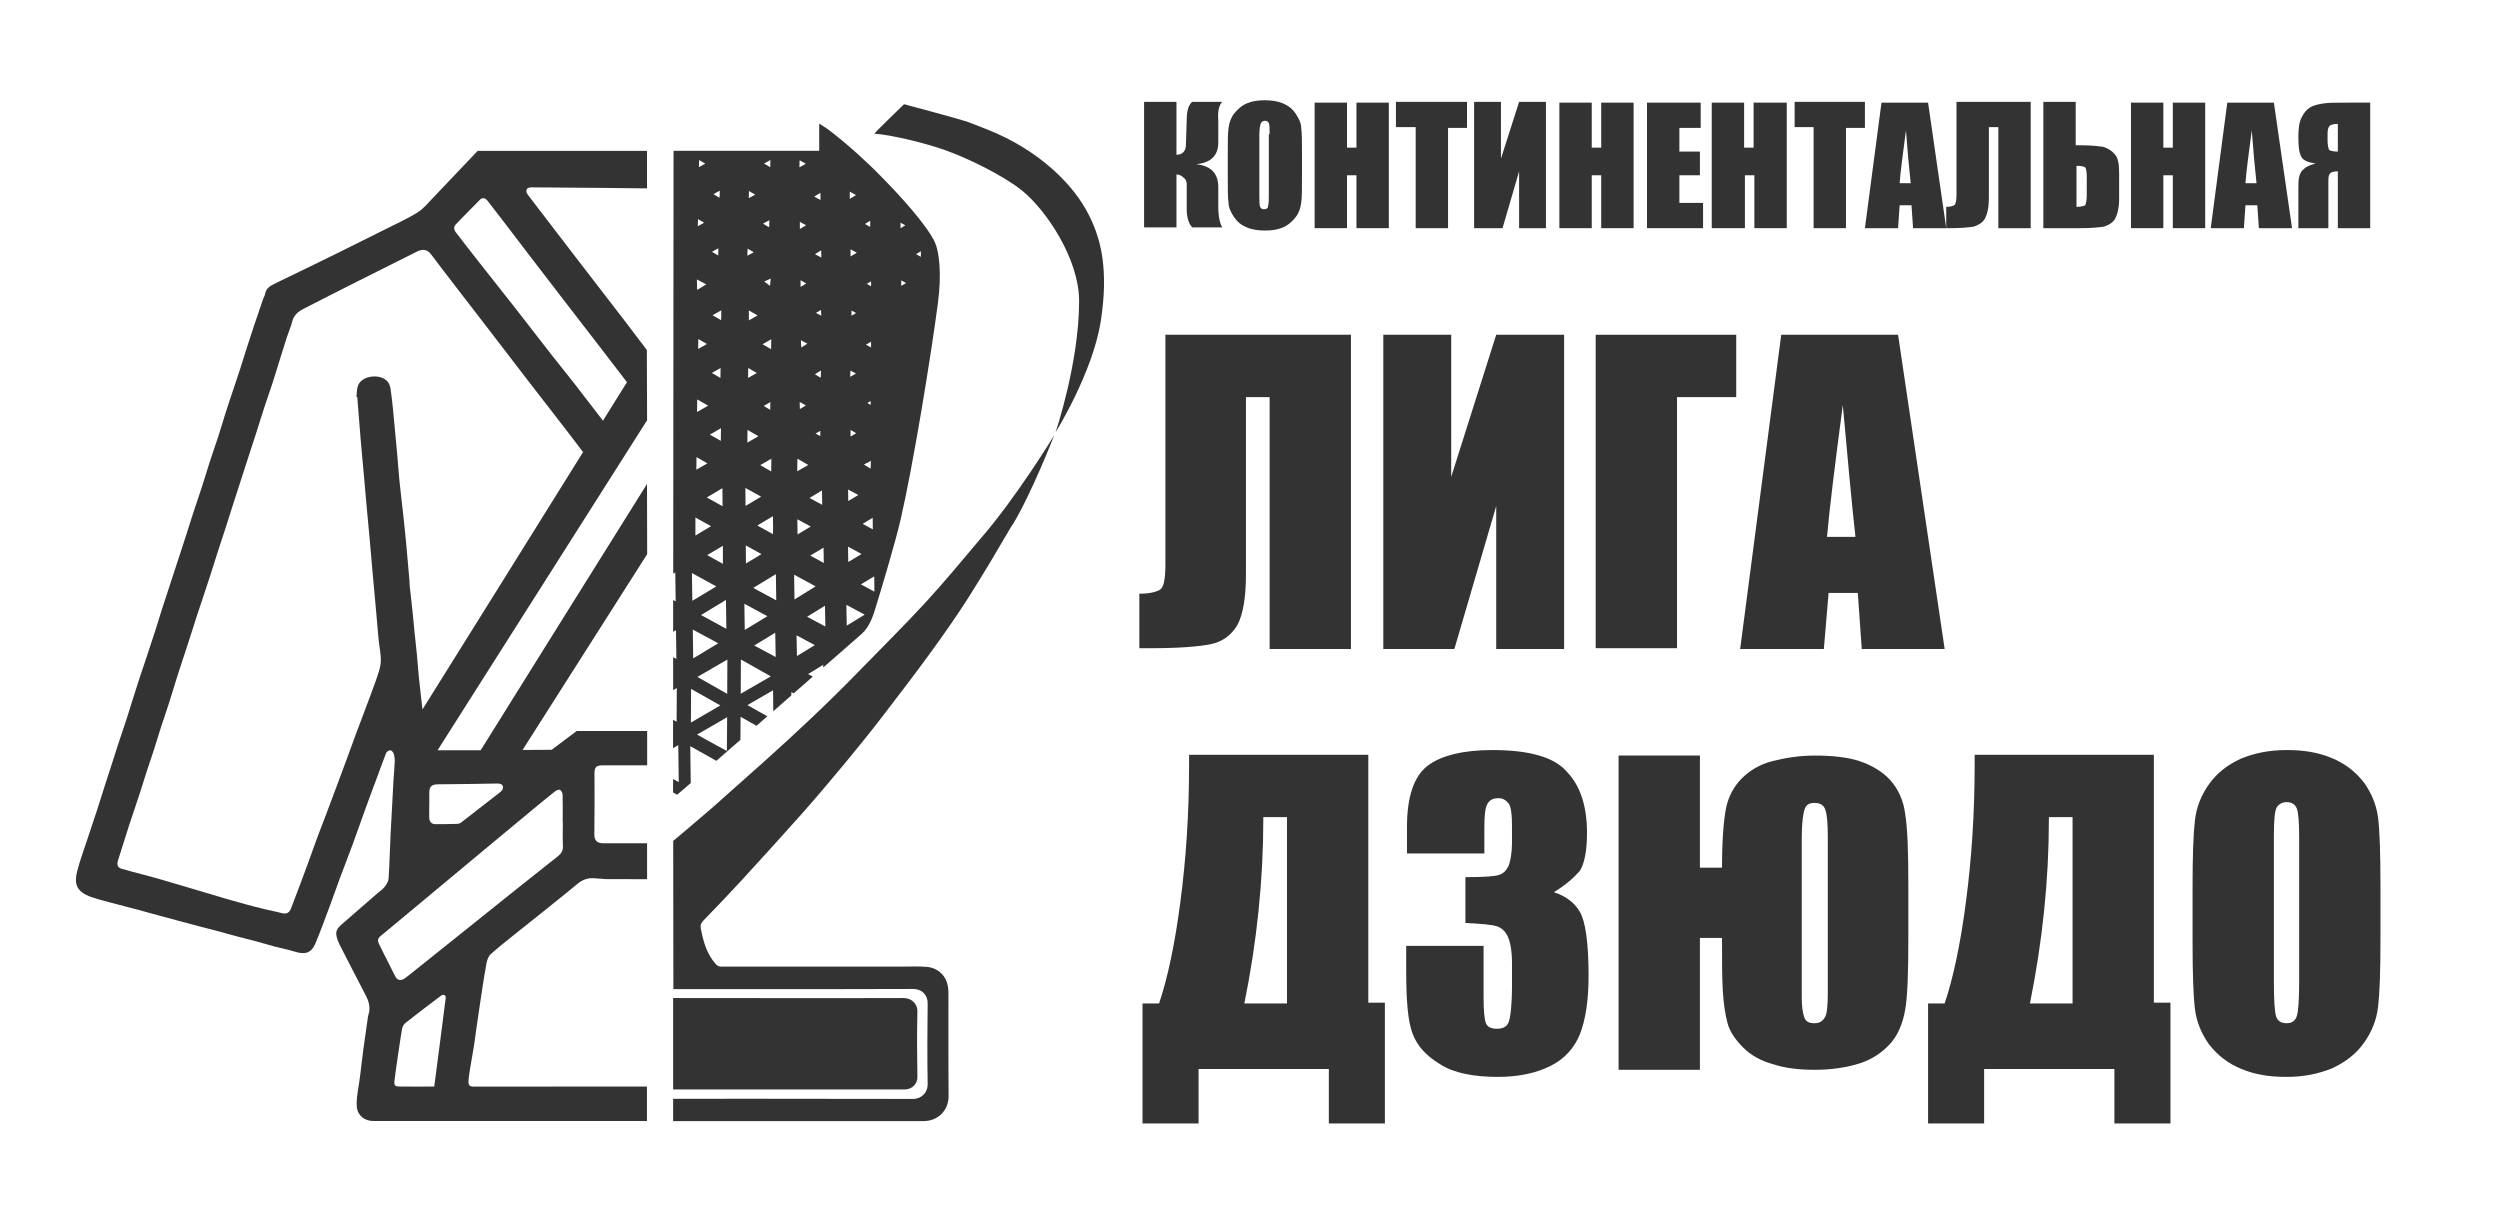 <?xml version="1.0" encoding="UTF-8"?>
<svg fill="#333" xmlns="http://www.w3.org/2000/svg" viewBox="0 0 316.65 152.61">
    <g>
        <path d="m144.91,12.9h4.1v6.7c.8,0,1.2-.5,1.2-1.3l.1-3.1c0-1.1.2-1.9.7-2.3h3.8c-.4.4-.6,1.2-.5,2.4v2.7c0,1.7-.9,2.6-2.8,2.8,1.9.2,2.8,1.2,2.8,2.9v2.5c0,1.2.2,2.1.5,2.6h-3.8c-.4-.4-.7-1.2-.7-2.3v-3.1c0-.4-.1-.7-.4-.9-.2-.2-.5-.4-.9-.4v6.7h-4.1v-15.9h0Z"/>
        <path d="m164.91,22.3c0,1.6,0,2.7-.1,3.4-.1.7-.3,1.3-.7,1.8s-.9,1-1.6,1.3c-.7.3-1.4.4-2.3.4-.8,0-1.6-.1-2.3-.4s-1.2-.7-1.6-1.3c-.4-.6-.7-1.2-.7-1.8-.1-.7-.1-1.8-.1-3.4v-2.7c0-1.6,0-2.7.1-3.4.1-.7.3-1.3.7-1.8.4-.5.9-1,1.6-1.3.7-.3,1.4-.4,2.3-.4.8,0,1.6.1,2.3.4.7.3,1.2.7,1.6,1.3.4.6.7,1.2.7,1.8.1.7.1,1.8.1,3.4v2.7Zm-4.1-5.3c0-.7,0-1.2-.1-1.4-.1-.2-.2-.3-.5-.3-.2,0-.4.1-.5.3s-.2.7-.2,1.5v7.4c0,.9,0,1.5.1,1.7s.2.3.5.3.5-.1.5-.4c.1-.2.1-.8.1-1.8v-7.3h.1Z"/>
        <path d="m175.91,13v15.9h-4.1v-6.7h-1.2v6.7h-4.1v-15.9h4.1v5.7h1.2v-5.7h4.1Z"/>
        <path d="m185.81,13v3.2h-2.4v12.7h-4.1v-12.8h-2.5v-3.2h9v.1Z"/>
        <path d="m195.81,28.9h-3.4v-7.2l-2.1,7.2h-3.6V12.9h3.4v7.2l2.3-7.2h3.4v16h0Z"/>
        <path d="m206.91,13v15.9h-4.1v-6.7h-1.2v6.7h-4.1v-15.9h4.1v5.7h1.2v-5.7h4.1Z"/>
        <path d="m208.61,13h6.8v3.2h-2.7v3h2.6v3h-2.6v3.5h3v3.2h-7.1v-15.9Z"/>
        <path d="m226.31,13v15.9h-4.1v-6.7h-1.2v6.7h-4.2v-15.9h4.1v5.7h1.2v-5.7h4.2Z"/>
        <path d="m236.21,13v3.2h-2.4v12.7h-4.1v-12.8h-2.4v-3.2h8.9v.1Z"/>
        <path d="m244.21,13l2.3,15.9h-4.2l-.2-2.9h-1.5l-.2,2.9h-4.2l2.1-15.9h5.9Zm-2.2,10.2c-.2-1.8-.4-4-.6-6.7-.4,3-.7,5.3-.8,6.7h1.4Z"/>
        <path d="m257.21,28.9h-4.1v-12.8h-1.2v9c0,1.2-.2,2-.5,2.6-.3.5-.8.8-1.4,1-.6.1-1.6.2-2.9.2h-.6v-2.7c.5,0,.8-.1,1-.2s.3-.6.3-1.3v-11.8h9.4v16Z"/>
        <path d="m268.41,25.1c0,1.2-.2,2-.5,2.6-.3.5-.8.8-1.4,1-.6.1-1.6.2-3,.2h-4.7v-16h4.1v5.5h.6c1.3,0,2.2.1,2.9.2.6.2,1.1.5,1.5,1s.5,1.3.5,2.4v3.1Zm-4.1-.4v-2.3c0-.7-.1-1.1-.2-1.2s-.5-.2-1.1-.2v5.2c.5,0,.9-.1,1.1-.2.1-.2.2-.6.2-1.3Z"/>
        <path d="m279.31,13v15.9h-4.1v-6.7h-1.2v6.7h-4.1v-15.9h4.1v5.7h1.2v-5.7h4.1Z"/>
        <path d="m288.01,13l2.3,15.9h-4.2l-.2-2.9h-1.5l-.2,2.9h-4.2l2.1-15.9h5.9Zm-2.2,10.2c-.2-1.8-.4-4-.6-6.7-.4,3-.7,5.3-.8,6.7h1.4Z"/>
        <path d="m300.21,28.9h-4.1v-7.2c-.5,0-.9.1-1,.3-.2.2-.2.6-.2,1.1v5.8h-3.8v-4.7c0-.8,0-1.4.1-1.8s.3-.8.6-1c.3-.3.8-.5,1.5-.7-.9-.1-1.6-.4-1.8-.8-.3-.5-.4-1.3-.4-2.5,0-1.1.1-1.9.4-2.5s.6-1,1.1-1.3,1.1-.4,1.7-.5,1.6-.1,3-.1h2.9v15.9h0Zm-4.1-9.7v-3.5h-.2c-.3,0-.6.1-.8.2-.2.2-.3.5-.3,1v.9c0,.6.1,1,.2,1.2.2.1.5.2,1.1.2Z"/>
        <path d="m171.11,82.2h-10.3v-31.9h-3v22.5c0,3-.4,5.1-1.1,6.4-.8,1.3-1.9,2.1-3.4,2.4s-4,.5-7.4.5h-1.6v-6.9c1.2,0,2.1-.2,2.6-.5s.7-1.4.7-3.2v-29.1h23.5v39.8Z"/>
        <path d="m198.11,82.2h-8.6v-18.1l-5.3,18.1h-9v-39.8h8.6v18l5.7-18h8.6v39.8Z"/>
        <path d="m219.91,50.3h-7.5v31.8h-10.3v-39.7h17.8v7.9Z"/>
        <path d="m240.41,42.4l5.9,39.8h-10.5l-.5-7.1h-3.7l-.6,7.1h-10.6l5.2-39.8s14.8,0,14.8,0Zm-5.4,25.6c-.5-4.5-1-10.1-1.6-16.7-1,7.6-1.7,13.2-2,16.7h3.6Z"/>
        <path d="m175.41,142.3h-7.1v-6.9h-16.5v6.9h-7.1v-15.2h2.1c1.1-3.3,2-7.5,2.7-12.9.7-5.3,1.1-11.1,1.1-17.4v-1.2h22.7v31.4h2.1v15.3Zm-12.4-15.2v-23.6h-3v.3c0,7.6-.8,15.4-2.4,23.3h5.4Z"/>
        <path d="m196.81,113c1.5.5,2.6,1.3,3.3,2.5s1.1,3.9,1.1,8.1c0,3.2-.4,5.6-1.1,7.4-.7,1.7-1.9,3.1-3.7,4s-4,1.4-6.7,1.4c-3.1,0-5.6-.5-7.3-1.6-1.8-1.1-2.9-2.3-3.5-3.9s-.8-4.2-.8-8v-3.1h9.8v6.5c0,1.7.1,2.8.3,3.3s.7.7,1.4.7c.8,0,1.3-.3,1.5-.9.2-.6.4-2.1.4-4.6v-2.8c0-1.5-.2-2.6-.5-3.3-.3-.7-.8-1.2-1.5-1.4-.7-.2-2-.3-3.9-.4v-5.8c2.3,0,3.8-.1,4.3-.3.6-.2.9-.6,1.2-1.2.2-.6.4-1.6.4-2.8v-2.2c0-1.4-.1-2.3-.4-2.8-.3-.4-.7-.7-1.3-.7-.7,0-1.1.2-1.4.7-.3.5-.4,1.5-.4,3v3.3h-9.8v-3.4c0-3.8.9-6.4,2.6-7.7,1.7-1.3,4.5-2,8.2-2,4.7,0,7.9.9,9.5,2.8,1.7,1.8,2.5,4.4,2.5,7.7,0,2.2-.3,3.8-.9,4.8-.8.9-1.8,1.8-3.3,2.7Z"/>
        <path d="m218.11,118.8h-2.8v16.7h-10.3v-39.8h10.3v14.2h2.8c0-3.5.2-5.9.5-7.5.3-1.5,1-2.8,2-3.8s2.3-1.8,3.9-2.2,3.3-.7,5.4-.7,4.1.2,5.6.7,2.9,1.3,3.9,2.4,1.7,2.6,1.9,4.3c.3,1.8.4,4.8.4,9v6.8c0,4.3-.1,7.3-.4,9-.3,1.7-.9,3.2-1.9,4.3s-2.3,2-3.9,2.5c-1.6.5-3.5.8-5.6.8s-3.8-.2-5.3-.7c-1.5-.4-2.8-1.1-3.8-2.1s-1.7-2-2-3.1-.5-2.5-.6-4.1-.1-3.8-.1-6.6v-.1h0Zm13.4,6.9v-19.7c0-1.7-.1-2.8-.3-3.4s-.6-.9-1.4-.9c-.6,0-1,.2-1.2.7s-.4,1.7-.4,3.6v20.4c0,1,.1,1.8.3,2.4.2.6.6.8,1.3.8.6,0,1-.2,1.3-.7.3-.4.4-1.5.4-3.2Z"/>
        <path d="m274.91,142.3h-7.1v-6.9h-16.5v6.9h-7.1v-15.2h2.1c1.1-3.3,2-7.5,2.7-12.9.7-5.3,1.1-11.1,1.1-17.4v-1.2h22.7v31.4h2.1v15.3Zm-12.4-15.2v-23.6h-3v.3c0,7.6-.8,15.4-2.4,23.3h5.4Z"/>
        <path d="m301.51,119c0,4-.1,6.8-.3,8.5s-.8,3.2-1.8,4.6-2.3,2.4-4,3.2c-1.7.7-3.6,1.1-5.8,1.1s-4-.3-5.7-1-3-1.7-4.1-3.1c-1-1.4-1.6-2.9-1.8-4.5s-.3-4.5-.3-8.6v-6.8c0-4,.1-6.8.3-8.5.2-1.7.8-3.2,1.8-4.6s2.3-2.4,4-3.2c1.7-.7,3.6-1.1,5.8-1.1s4,.3,5.7,1,3,1.7,4.1,3.1c1,1.4,1.6,2.9,1.8,4.5.2,1.6.3,4.5.3,8.6v6.8Zm-10.3-13.1c0-1.8-.1-3-.3-3.5-.2-.5-.6-.8-1.3-.8-.5,0-.9.2-1.2.6-.3.4-.4,1.7-.4,3.7v18.6c0,2.3.1,3.7.3,4.3.2.5.6.8,1.3.8s1.1-.3,1.3-.9c.2-.6.3-2.1.3-4.4v-18.4h0Z"/></g><g id="Logo"><path d="m81.95,19.1v4.76s-11.37-.13-14.64-.13c-.79,0-.73.59-.46.93,1.91,2.51,3.83,5.02,5.76,7.52,2.09,2.72,4.18,5.44,6.28,8.15.93,1.21,3.04,4,3.04,4l.03,8.9-26.54,41.8s4.42-.01,5.46,0c1.5-2.44,21.07-33.73,21.07-33.73l.02,8.89-15.78,24.8,3.68-.02,3.17-2.38h8.93s0,4.35,0,4.35c0,0-3.96-.01-5.66,0-.79,0-1.01.23-1.01,1.01,0,2.6.02,5.2-.02,7.8,0,.68.35,1.06,1.11,1.06,1.66,0,5.57,0,5.57,0v4.55s-3.48,0-5-.01c-.59,0-1.19-.09-1.78-.12-.76-.03-1.39.19-2.01.7-2.69,2.22-5.44,4.38-8.16,6.56-.97.78-1.95,1.55-2.87,2.38-.28.25-.43.7-.51,1.09-.22,1.12-.38,2.25-.56,3.38-.07.46-.14.93-.21,1.39-.19,1.27-.38,2.54-.56,3.81-.08.53-.13,1.06-.21,1.58-.17,1.06-.36,2.12-.54,3.19-.09.54-.18,1.08-.21,1.63-.03.52.15.69.67.69,2.88,0,21.93-.01,21.93-.01v4.37s-23.26,0-34.63,0c-1.12,0-2-.66-2.11-1.77-.08-.85.07-1.65.19-2.46.08-.5.16-.99.22-1.49.15-1.18.28-2.37.44-3.55.18-1.32.37-2.64.56-3.96.03-.2.12-.39.15-.59.11-.72-.06-1.38-.4-2.03-1.13-2.16-2.24-4.33-3.35-6.5-.17-.34-.31-.72-.39-1.09-.18-.74.33-1.18.81-1.6,1.44-1.26,2.88-2.51,4.33-3.76.33-.28.7-.53.96-.86.24-.3.47-.69.5-1.05.12-1.86.16-3.73.25-5.59.06-1.29.14-2.59.21-3.88.06-1.06.11-2.11.17-3.17.05-.76.13-1.51.15-2.27,0-.32-.05-.66-.16-.96-.06-.17-.28-.39-.41-.38-.18,0-.45.18-.52.35-.36.87-.66,1.77-.99,2.65-.55,1.49-1.12,2.98-1.66,4.48-.54,1.48-1.05,2.98-1.6,4.46-.53,1.45-1.1,2.89-1.64,4.34-.41,1.1-.78,2.22-1.2,3.32-.62,1.65-1.21,3.31-1.9,4.93-.49,1.15-1.3,1.38-2.53.99-.81-.26-1.66-.41-2.49-.63-.81-.22-1.61-.46-2.42-.68-.81-.22-1.63-.41-2.44-.63-.85-.23-1.7-.47-2.56-.7-.8-.21-1.6-.41-2.39-.62-.83-.22-1.65-.44-2.48-.66-.84-.22-1.68-.45-2.52-.68-.84-.23-1.68-.46-2.51-.69-.81-.22-1.63-.43-2.44-.64-.87-.23-1.74-.45-2.61-.7-.58-.17-1.17-.33-1.69-.61-1.33-.72-1.38-1.69-1.06-2.97.33-1.32.82-2.6,1.24-3.9.42-1.26.85-2.52,1.26-3.79.35-1.06.67-2.12,1.01-3.18.27-.85.56-1.71.83-2.56.3-.91.58-1.83.88-2.75.35-1.06.71-2.11,1.06-3.17.29-.9.57-1.8.85-2.71.27-.85.54-1.71.82-2.56.28-.87.58-1.73.87-2.59.37-1.1.73-2.21,1.09-3.32.28-.88.55-1.77.83-2.66.33-1.03.68-2.06,1.01-3.09.36-1.09.71-2.18,1.07-3.27.35-1.07.71-2.14,1.05-3.22.29-.9.56-1.81.86-2.71.35-1.07.73-2.14,1.07-3.21.35-1.09.68-2.19,1.03-3.28.34-1.06.72-2.1,1.06-3.16.29-.9.55-1.81.84-2.71.32-1.02.66-2.03,1-3.04.29-.88.59-1.76.88-2.64.28-.86.54-1.72.81-2.57.3-.94.61-1.89.92-2.83.4-1.19.81-2.38,1.21-3.56.07-.2.21-.39.24-.6.12-.75.65-1.05,1.26-1.35,2.6-1.25,5.18-2.51,7.77-3.78,2.21-1.09,4.41-2.19,6.61-3.29,1.24-.63,2.51-1.2,3.69-1.94.7-.44,1.27-1.13,1.85-1.74,1.81-1.89,5.75-6.05,5.75-6.05h21.46Zm-36.74,31.16s-.05,0-.07,0c.07-.49.04-1.02.22-1.46.43-1.07,2.19-1.42,3.27-.84.82.44.82,1.19.92,1.91.17,1.23.27,2.47.39,3.7.14,1.39.27,2.79.39,4.18.09,1,.15,2.01.25,3.02.15,1.47.33,2.93.49,4.4.13,1.2.26,2.41.37,3.61.15,1.62.29,3.23.43,4.85.02.22,0,.44.03.66.12,1.08.24,2.16.36,3.23.08.77.14,1.54.22,2.3.11,1.05.23,2.09.33,3.14.09.9.14,1.79.23,2.69.11,1.14.47,4.21.47,4.21,0,0,19.14-30.64,20.34-32.6-1.33-1.77-2.69-3.51-4.04-5.26-.95-1.23-1.91-2.46-2.86-3.69-1.85-2.41-3.69-4.82-5.54-7.22-2.28-2.97-4.59-5.92-6.84-8.91-.46-.61-1.08-.64-1.68-.35-.42.2-.83.41-1.24.62-2.05,1.03-4.1,2.05-6.15,3.08-2.36,1.19-4.71,2.38-7.06,3.59-.68.35-1.23.8-1.43,1.61-.17.69-.47,1.34-.69,2.02-.34,1.06-.67,2.13-1,3.19-.27.86-.52,1.72-.8,2.57-.35,1.07-.73,2.14-1.08,3.21-.35,1.06-.67,2.13-1.01,3.19-.36,1.1-.72,2.21-1.08,3.31-.29.9-.58,1.8-.87,2.7-.35,1.07-.69,2.15-1.04,3.22-.28.87-.55,1.75-.83,2.62-.35,1.09-.72,2.17-1.07,3.26-.29.88-.56,1.77-.84,2.66-.29.88-.58,1.76-.87,2.64-.29.88-.59,1.76-.88,2.64-.28.85-.55,1.71-.82,2.57-.29.91-.59,1.82-.89,2.73-.34,1.03-.68,2.06-1,3.1-.29.9-.55,1.81-.84,2.71-.35,1.09-.73,2.17-1.08,3.26-.28.87-.53,1.75-.82,2.63-.29.91-.61,1.81-.91,2.72-.28.86-.53,1.72-.81,2.58-.47,1.44-.97,2.87-1.44,4.31-.48,1.47-.92,2.96-1.4,4.43-.16.51-.05.88.43,1.03.97.29,1.94.53,2.92.79.6.16,1.2.32,1.8.49.94.27,1.88.55,2.82.83.98.29,1.96.58,2.94.87.94.28,1.87.56,2.82.84.82.24,1.64.47,2.46.69.84.23,1.68.45,2.53.65.65.16,1.32.27,1.96.45.66.18,1.02.01,1.26-.63.36-.97.73-1.93,1.1-2.9.33-.87.65-1.74.97-2.61.41-1.13.81-2.27,1.23-3.4.41-1.1.84-2.19,1.25-3.28.43-1.13.84-2.26,1.27-3.39.4-1.09.81-2.17,1.21-3.26.41-1.12.81-2.24,1.23-3.36.41-1.1.83-2.2,1.24-3.29.42-1.13.86-2.25,1.25-3.39.26-.76.56-1.54.6-2.32.04-.94-.19-1.89-.28-2.84-.14-1.47-.26-2.95-.39-4.42-.12-1.35-.25-2.69-.37-4.04-.13-1.46-.25-2.91-.38-4.37-.12-1.36-.25-2.72-.38-4.08-.13-1.44-.25-2.88-.38-4.32-.12-1.36-.26-2.72-.37-4.08-.15-1.79-.28-3.58-.43-5.37Zm26.06,53.88c0-1.16.02-2.31-.01-3.47,0-.22-.15-.51-.32-.62-.12-.08-.45.04-.61.16-.95.75-1.87,1.51-2.8,2.28-2.16,1.79-4.32,3.58-6.47,5.37-2.46,2.05-4.92,4.1-7.38,6.15-1.84,1.53-3.67,3.05-5.51,4.58-.33.27-.36.58-.18.95.68,1.35,1.35,2.7,2.03,4.05.29.59.71.7,1.25.33.14-.09.28-.2.41-.31,2.01-1.61,4.02-3.21,6.03-4.82,2.53-2.02,5.05-4.05,7.58-6.07,1.79-1.43,3.59-2.86,5.39-4.28.41-.33.64-.7.62-1.27-.05-1.01-.01-2.03-.01-3.04Zm5.1-50.85l3.04-4.88s-2.32-3.04-3.49-4.55c-1.4-1.81-2.8-3.63-4.2-5.44-1.59-2.06-3.17-4.12-4.75-6.18-.98-1.28-1.96-2.57-2.94-3.86-.76-.99-1.52-1.97-2.28-2.95-.29-.36-.64-.44-.92-.17-1.04,1.04-2.07,2.09-3.09,3.15-.29.3-.26.68-.03.98.92,1.21,1.86,2.41,2.8,3.61,1.48,1.89,2.98,3.76,4.46,5.65,1.7,2.17,3.38,4.35,5.07,6.52.83,1.07,1.7,2.11,2.53,3.18,1.25,1.6,3.81,4.95,3.81,4.95Zm-21.37,84.34s1.36-10.34,1.45-11.21c.05-.37-.24-.55-.61-.29-1.5,1.13-3,2.26-4.47,3.42-.21.17-.39.47-.44.73-.17.91-.89,5.84-.97,6.65-.05.57.08.68.64.69.65.02,4.39,0,4.39,0Zm-.63-35.73h0c0,.57-.02,1.14,0,1.71.03.65.49.78.76.78.77,0,1.87-.01,2.8-.04.17,0,.36-.08.5-.19,1.62-1.25,3.24-2.51,4.85-3.77.15-.12.33-.26.39-.43.16-.46-.1-.73-.71-.72-1.12.02-5.51.1-7.39.1-.73,0-1.16.16-1.19.89-.02.55,0,1.11,0,1.66Z"/>
        <path d="m128.23,66.45c-1.79,3.07-3.6,6.13-5.5,9.13-1.49,2.35-3.09,4.63-4.72,6.88-2.06,2.83-4.19,5.62-6.33,8.4-1.53,1.99-3.11,3.94-4.71,5.87-1.82,2.19-3.65,4.36-5.54,6.49-2.54,2.86-5.12,5.68-7.7,8.5-1.52,1.65-3.07,3.26-4.63,4.87-.29.3-.42.59-.34,1,.32,1.64.74,3.23,1.9,4.52.19.21.38.32.67.32,7.61,0,15.22,0,22.82,0,1.08,0,2.16-.05,3.23.03,1.11.08,2.19.8,2.56,1.98.14.44.19.92.19,1.38.01,4.33-.02,8.65.02,12.98.02,1.83-1.33,3.2-3.2,3.2h-31.69s0-2.83,0-2.83c0,0,20.46-.01,30.37.02,1.11,0,1.88-.83,1.87-1.85-.06-3.41-.05-6.82,0-10.22.02-1.02-.65-1.86-1.88-1.86-9.92.04-30.33.02-30.33.02l-.02-18.77s3.62-3.04,5.01-4.26c2.26-2,4.52-4.01,6.76-6.02,4.03-3.62,7.98-7.33,11.76-11.22,2.8-2.88,5.66-5.7,8.38-8.65,2.42-2.63,4.7-5.39,7-8.12,4.57-5.24,9.35-13.11,9.35-13.11,0,0-2.85,7.34-5.28,11.35Z"/>
        <path d="m114.44,126.41c.96,0,1.79.67,1.76,1.76-.07,2.74-.05,5.48,0,8.23.01.89-.7,1.59-1.59,1.59-9.63,0-29.35,0-29.35,0v-11.58s24.45.03,29.19,0Z"/>
        <path d="m110.73,16.93c.07-.12,2.34-2.33,3.37-3.34.24-.24.41-.39.41-.39,0,0,7.26,1.93,8.2,2.29,1.59.62,3.21,1.21,4.73,1.98,2.85,1.44,5.42,3.29,7.6,5.66,1.53,1.67,2.76,3.55,3.58,5.67.61,1.58,1.88,5.17.79,11.96-1.06,6.56-5.71,13.99-5.71,13.99,0,0,2.98-8.8,2.98-16.61,0-5.32-4.12-11.45-7.17-13.96-2.46-1.98-7-4.18-9.9-5.2-2.3-.8-6.25-1.82-8.87-2.06Z"/>
        <path d="m118.44,30.74c-1.06-2.29-4.6-6.12-6.76-8.31-2.06-2.11-4.26-4.08-6.59-5.89-.37-.29-1.33-.88-1.33-.88v3.44s-18.45,0-18.45,0c0,0-.02,29.88-.04,53.56l.26-.15.05,3.66-.32-.17c0,1.38,0,2.72,0,4.03l.36-.22.05,3.65-.41-.22v4.18l.46-.27-.02,4.27-.45-.25v3.6l.66-.4.06,4.69-.72-.39v1.71l.52.28c.38-.33.98-.83,1.72-1.48l-.06-4.67,3.3,1.86c.95-.82,1.98-1.72,3.05-2.66l.02-2.92,2.02,1.14c.45-.4.92-.8,1.37-1.2l-2.52-1.42,3.25-1.88.02,2.66c.77-.68,1.54-1.35,2.29-2.01v-.42l.3.16c.84-.73,1.65-1.44,2.42-2.12l-.6-.32,1.92-1.17v.34c2.6-2.27,4.51-3.94,4.86-4.25.98-.86,1.45-2.27,1.71-3.13.88-2.82,2.56-8.48,3.23-11.36,1.57-6.76,3.81-20.48,4.72-27.37.51-3.78.16-6.57-.36-7.7Zm-26.43,48.91l-3.22-1.75,3.16-1.91.05,3.66Zm-1.04,1.83l-3.17,1.91-.05-3.65,3.22,1.74Zm.6-10.06l-2-1.11,1.99-1.18v2.28Zm-.05-7.3l-2-1.11,1.98-1.18.02,2.28Zm-.18-23.56l-1.09-.63,1.11-.63-.02,1.25Zm-.17-16.42l-.03.91-.78-.46.81-.44Zm-.18,7.3l-.02.92-.79-.47.81-.44Zm.28,15.17l-.02,1.26-1.09-.63,1.11-.63Zm.05,7.64l-.02,1.59-1.39-.79,1.4-.81Zm-1.63-2.87l-1.4.81.02-1.6,1.39.8Zm-1.26-7.18l.02-1.26,1.09.63-1.11.63Zm.12-23.93l.78.46-.81.44.03-.91Zm-.14,7.48l.78.46-.81.44.03-.91Zm1.04,8.27l-1.16.7-.02-1.33,1.18.63Zm-1.24,21.87l1.39.8-1.4.8.02-1.59Zm1.86,8.75l-1.99,1.19v-2.28s1.99,1.1,1.99,1.1Zm.65,7.64l-3.03,1.82-.05-3.52,3.07,1.69Zm-3.2,12.97l3.72,2.1-3.73,2.17.02-4.27Zm4.55,7.87l-2.48-1.35-1.3-.73,3.81-2.2-.03,4.29Zm.04-7.24l-3.78-2.14,3.8-2.2-.02,4.34Zm5.8-20.84v.62l-1.99-1.1,1.98-1.18.02,1.66Zm-1.45,3.14l-1.98,1.19-.02-2.29,2,1.11Zm1.12-49.92l-.02.92-.79-.47.81-.44Zm.04,15.02l-.09.92-.73-.54.82-.38Zm-.17-7.4l-.03.91-.78-.46.81-.44Zm.24,15.1l-.02,1.25-1.09-.63,1.11-.63Zm-.11,7.95l-.03.98-.82-.49.84-.49Zm.12,7.19l-.02,1.59-1.39-.8,1.4-.8Zm-2.85-17.55v-1.25s1.1.63,1.1.63l-1.1.63Zm1.01,6.67l-1.11.63.02-1.26,1.09.63Zm-1-23.05l.79.47-.81.44.02-.92Zm-.17,7.3l.78.46-.81.44.03-.91Zm-.02,22.96l1.39.8-1.4.81.02-1.6Zm1.74,8.45l-1.98,1.18-.02-2.28,2,1.11Zm.78,15.15l-2.86,1.74-.05-3.32,2.92,1.58Zm-3.37,9.82l.02-4.34,3.79,2.14-3.81,2.2Zm1.71-6.11l2.66-1.62.06,3.08-2.72-1.46Zm-.12-7.3l2.86-1.74.05,3.32-2.92-1.58Zm8.92-3.16l-1.7-.93,1.68-1.01.03,1.95Zm-3.31-3.59l-.03-1.94,1.7.92-1.68,1.01Zm3.01-35.09l-.81-.43.79-.48.02.92Zm-.81,14.78l.53-.33.24-.14-.04.92-.74-.45Zm.68,7.18v.66s-.6-.33-.6-.33l.6-.34Zm-.55-14.95l.64-.38.03.69v.05l-.67-.36Zm.57-15.22v.92s-.79-.43-.79-.43l.79-.48Zm.19,37.7l.03,1.83-1.61-.87,1.59-.96Zm-2.62-18.1l-.05-.92.82.44-.77.48Zm.57,7.35l-.75.45-.02-.9.77.44Zm-.66-15.03v-.84s.72.42.72.42l-.72.43Zm-.09-7.32v-.91s.79.43.79.43l-.79.47Zm-.03-8.72l.78.46-.81.44.03-.91Zm-.29,37.8l1.39.8-1.4.8.02-1.59Zm-.41,14.7l2.73,1.48-2.68,1.65-.05-3.13Zm.36,10.31l-.05-2.63,2.31,1.24-2.27,1.39Zm1.28-4.98l2.27-1.4.05,2.63-2.31-1.23Zm8.12-34.1l-.66-.36.65-.39v.75Zm-.06,6.78v.49s-.43-.25-.43-.25l.43-.24Zm.05-14.54l-.53-.31.53-.32v.63Zm-.11-8.3v.78s-.67-.37-.67-.37l.67-.41Zm.09,30.41l-.04.99-.85-.52.89-.47Zm.22,7.21l.02,1.47-1.29-.7,1.27-.77Zm-2.69-26.25l.59.32-.58.34v-.66Zm.57,7.98l-.73.42.04-.8.7.38Zm.04,7.55l-.72.43v-.83s.72.41.72.41Zm-.72-22.37v-.91s.79.43.79.43l-.79.47Zm.69-7.78l-.79.48v-.92s.79.44.79.44Zm.29,37.99l-1.27.76-.02-1.46,1.29.7Zm.41,7.47l-1.68,1.01-.03-1.94,1.7.92Zm-1.87,9.07l-.05-2.63,2.32,1.24-2.27,1.39Zm1.79-5.23l1.69-1.01.02,1.94-1.7-.92Zm5.02-45.1v-.71s.6.34.6.34l-.6.37Zm.09,7.3v-.7s.61.34.61.34l-.61.36Zm1.88-4.02l.61-.37v.71s-.61-.34-.61-.34Z"/>
    </g>
</svg>